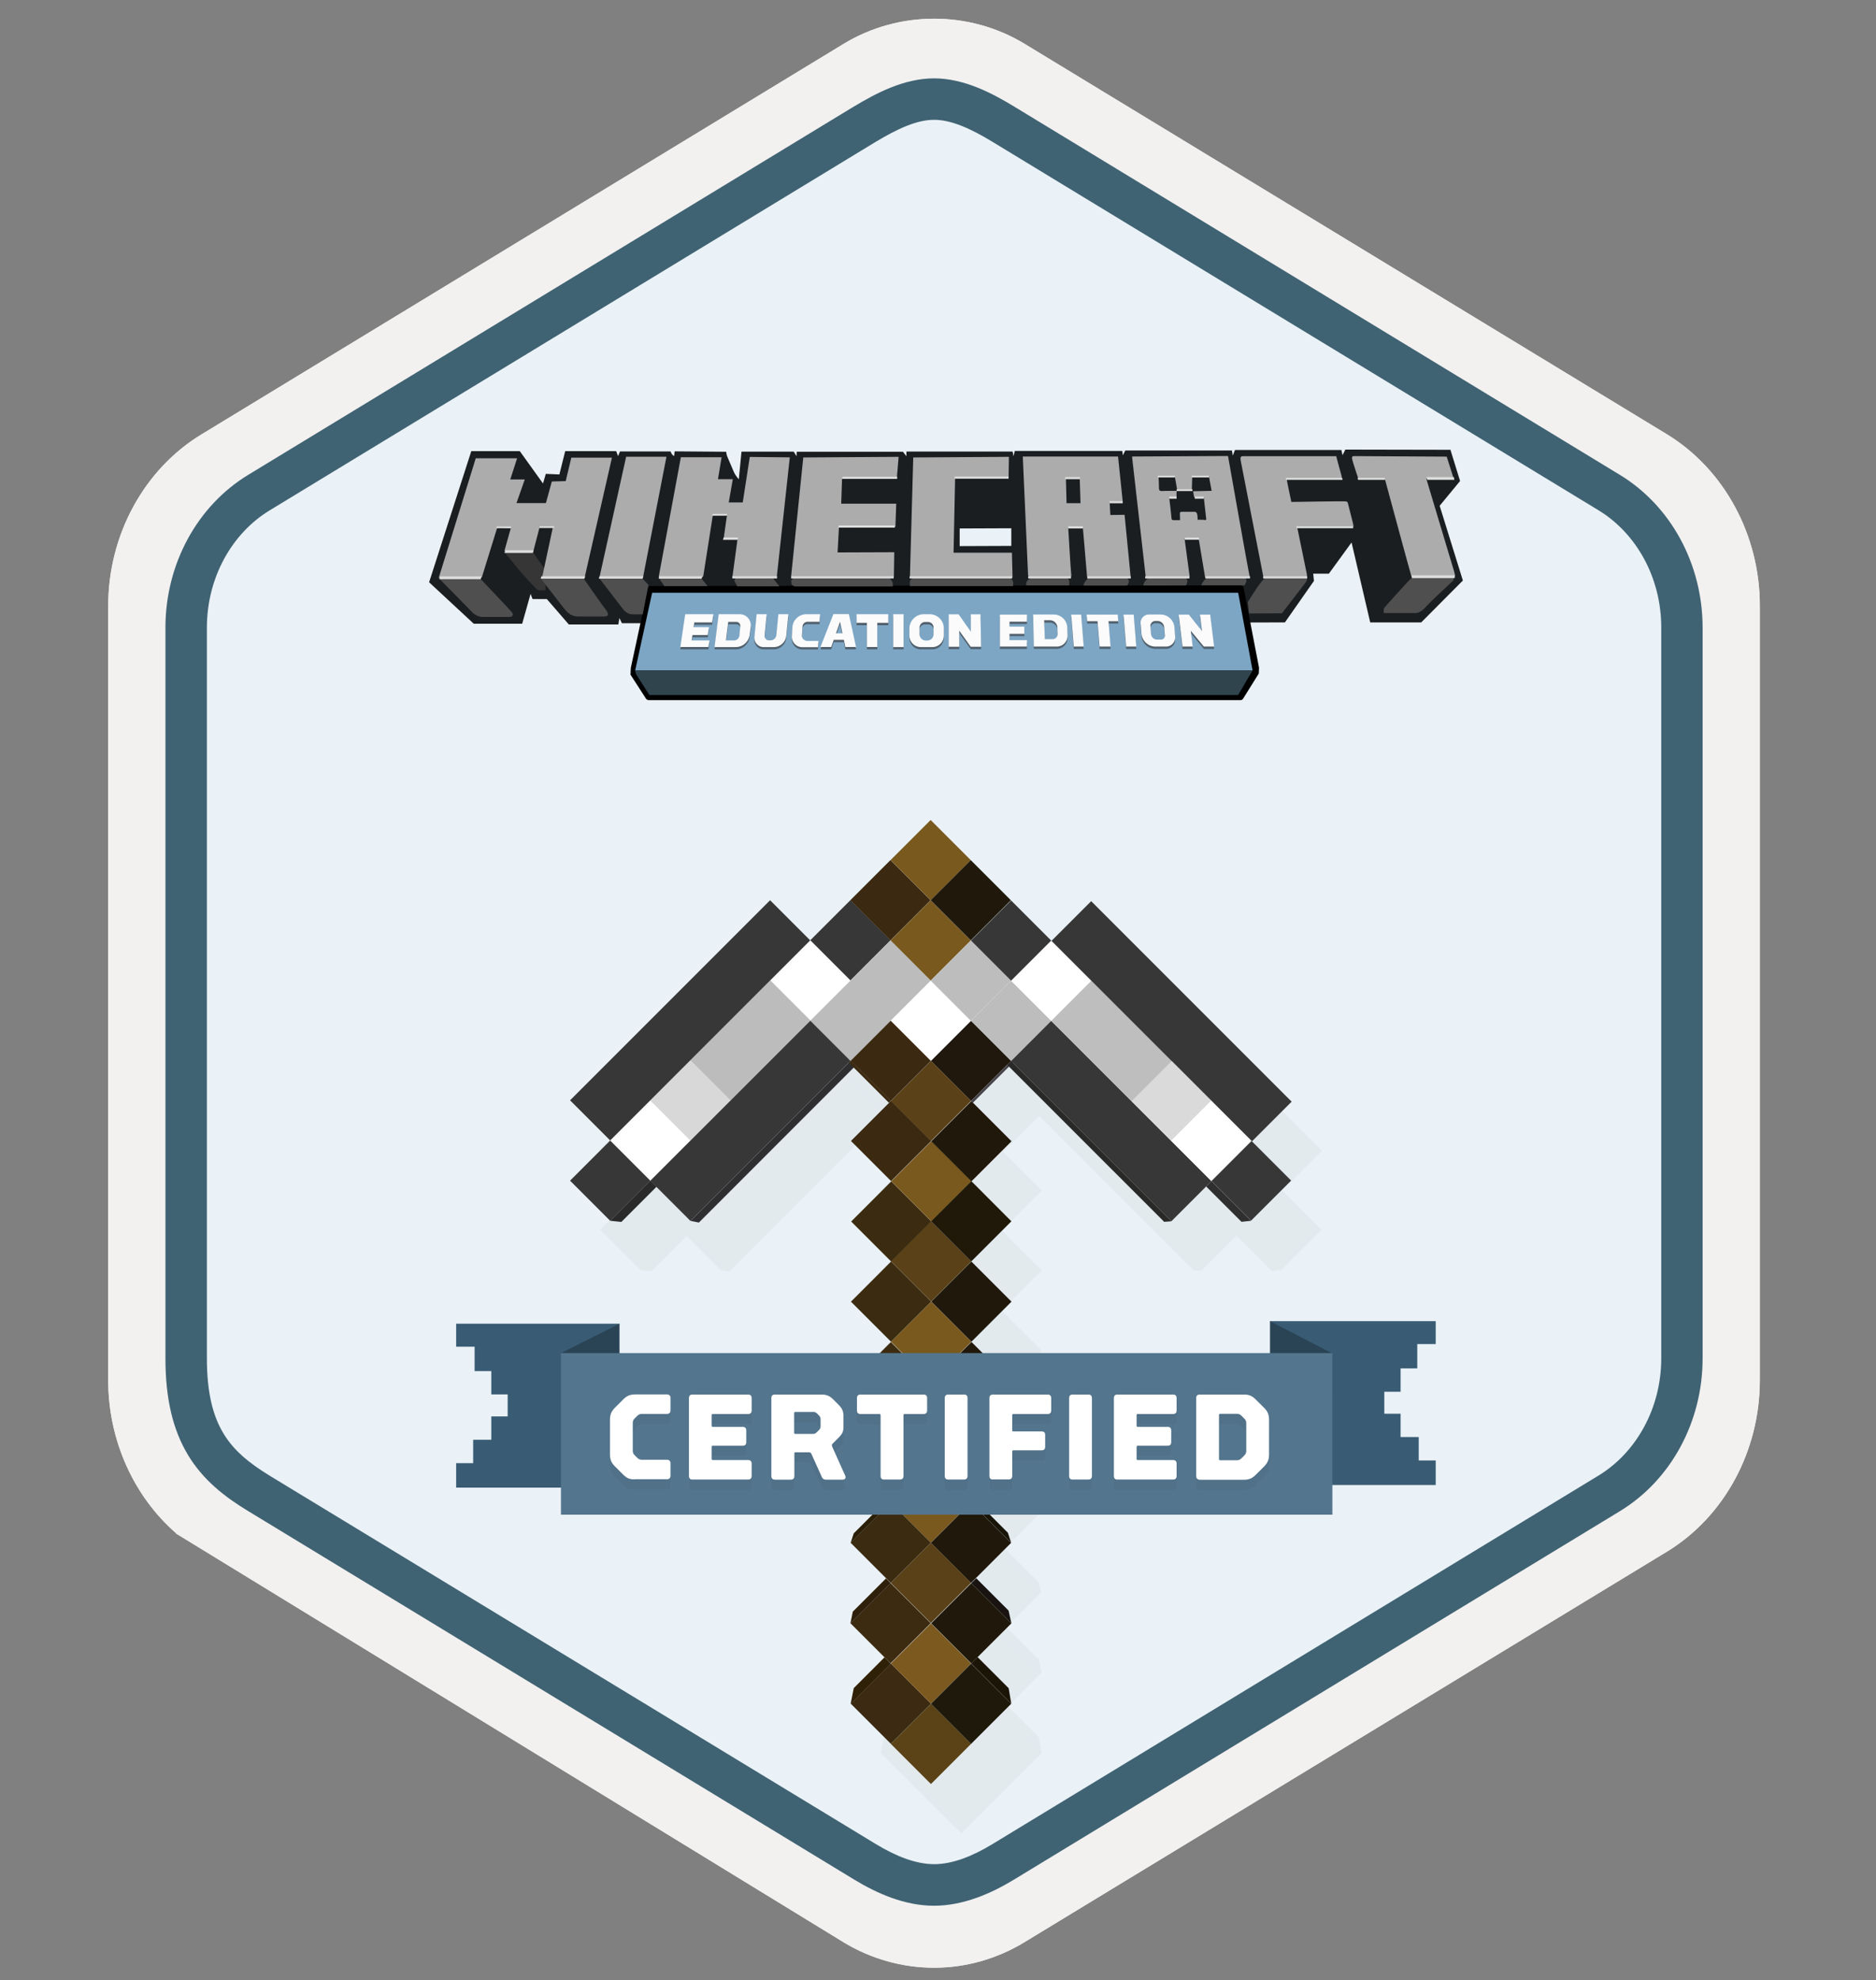 <svg xmlns="http://www.w3.org/2000/svg" width="181" height="191" viewBox="0 0 181 191" fill="none"><rect x="0" y="0" width="181" height="191" fill="#808080" stroke="none"/><path fill="#F2F1F0" d="M90.121 189.807c3.06 0 6.07-.85 8.73-2.47l61.97-37.66c5.54-3.37 8.97-9.7 8.97-16.54v-74.71c0-6.82-3.43-13.16-8.97-16.54l-61.97-37.66c-5.33-3.24-12.15-3.22-17.45 0l-61.97 37.68c-5.54 3.37-8.99 9.7-8.99 16.54v74.7c0 5.76 2.45 11.18 6.55 14.75v.03l64.41 39.43c2.64 1.6 5.66 2.45 8.72 2.45m.65-181.05c1.95 0 4.43 1.21 6.14 2.26l60.76 37.19c3.75 2.28 5.87 8.88 5.87 13.63l-.63 71.3c0 4.75-3.2 9.02-6.95 11.3l-60.4 36.38c-3.43 2.09-6.22 2.09-9.66 0l-61.21-36.47c-3.75-2.28-6.77-6.48-6.77-11.21v-73.64c0-4.74 2.73-9.63 6.5-11.92l60.58-36.56c1.7-1.04 3.82-2.26 5.77-2.26"/><path fill="url(#a)" fill-rule="evenodd" d="M98.021 12.336c-2.45-1.5-5.17-2.25-7.9-2.25s-5.45.76-7.9 2.25l-56.13 34.33c-5.02 3.07-8.13 8.82-8.13 15.07v68.1c0 6.23 3.1 12 8.13 15.07l56.13 34.33c2.45 1.5 5.17 2.25 7.9 2.25s5.45-.74 7.9-2.25l56.13-34.33c5.02-3.07 8.13-8.84 8.13-15.07v-68.1c0-6.23-3.1-11.98-8.13-15.07z" clip-rule="evenodd"/><path fill="url(#b)" fill-rule="evenodd" d="M90.121 11.557c1.68 0 3.57.87 5.63 2.12l58.47 35.54c3.65 2.22 6.06 6.49 6.06 11.32v70.48c0 4.82-2.41 9.1-6.06 11.32l-58.46 35.54c-1.96 1.19-3.88 1.94-5.63 1.94s-3.67-.75-5.63-1.94l-58.48-35.53c-2.01-1.23-3.46-2.43-4.44-4.04-.98-1.6-1.62-3.82-1.62-7.28v-70.48c0-4.83 2.41-9.1 6.06-11.32l58.46-35.54c2.09-1.25 3.95-2.13 5.64-2.13m7.71 169.75 58.46-35.54c4.92-2.99 7.98-8.61 7.98-14.74v-70.48c0-6.13-3.06-11.75-7.98-14.74l-58.46-35.54c-2.11-1.28-4.82-2.71-7.71-2.71-2.9 0-5.61 1.44-7.7 2.7h-.01l-58.47 35.55c-4.92 2.99-7.98 8.61-7.98 14.74v70.48c0 3.96.74 6.95 2.2 9.36 1.46 2.4 3.52 4 5.78 5.37l58.46 35.54c2.22 1.35 4.89 2.53 7.71 2.53s5.5-1.17 7.72-2.52" clip-rule="evenodd"/><path fill="#F2F1F0" d="M90.121 189.807c3.06 0 6.07-.85 8.73-2.47l61.97-37.66c5.54-3.37 8.97-9.7 8.97-16.54v-74.71c0-6.82-3.43-13.16-8.97-16.54l-61.97-37.66c-5.33-3.24-12.15-3.22-17.45 0l-61.97 37.68c-5.54 3.37-8.99 9.7-8.99 16.54v74.7c0 5.76 2.45 11.18 6.55 14.75v.03l64.41 39.43c2.64 1.6 5.66 2.45 8.72 2.45m.65-181.05c1.95 0 4.43 1.21 6.14 2.26l60.76 37.19c3.75 2.28 5.87 8.88 5.87 13.63l-.63 71.3c0 4.75-3.2 9.02-6.95 11.3l-60.4 36.38c-3.43 2.09-6.22 2.09-9.66 0l-61.21-36.47c-3.75-2.28-6.77-6.48-6.77-11.21v-73.64c0-4.74 2.73-9.63 6.5-11.92l60.58-36.56c1.7-1.04 3.82-2.26 5.77-2.26"/><path fill="#EAF2F7" fill-rule="evenodd" d="M98.021 12.336c-2.45-1.5-5.17-2.25-7.9-2.25s-5.45.76-7.9 2.25l-56.13 34.33c-5.02 3.07-8.13 8.82-8.13 15.07v68.1c0 6.23 3.1 12 8.13 15.07l56.13 34.33c2.45 1.5 5.17 2.25 7.9 2.25s5.45-.74 7.9-2.25l56.13-34.33c5.02-3.07 8.13-8.84 8.13-15.07v-68.1c0-6.23-3.1-11.98-8.13-15.07z" clip-rule="evenodd"/><path fill="#406373" fill-rule="evenodd" d="M90.121 11.557c1.68 0 3.57.87 5.63 2.12l58.47 35.54c3.65 2.22 6.06 6.49 6.06 11.32v70.48c0 4.82-2.41 9.1-6.06 11.32l-58.46 35.54c-1.96 1.19-3.88 1.94-5.63 1.94s-3.67-.75-5.63-1.94l-58.48-35.53c-2.01-1.23-3.46-2.43-4.44-4.04-.98-1.6-1.62-3.82-1.62-7.28v-70.48c0-4.83 2.41-9.1 6.06-11.32l58.46-35.54c2.09-1.25 3.95-2.13 5.64-2.13m7.71 169.75 58.46-35.54c4.92-2.99 7.98-8.61 7.98-14.74v-70.48c0-6.13-3.06-11.75-7.98-14.74l-58.46-35.54c-2.11-1.28-4.82-2.71-7.71-2.71-2.9 0-5.61 1.44-7.7 2.7h-.01l-58.47 35.55c-4.92 2.99-7.98 8.61-7.98 14.74v70.48c0 3.96.74 6.95 2.2 9.36 1.46 2.4 3.52 4 5.78 5.37l58.46 35.54c2.22 1.35 4.89 2.53 7.71 2.53s5.5-1.17 7.72-2.52" clip-rule="evenodd"/><g fill="#1F1D21" opacity=".2"><path d="m88.878 126.423-3.875 3.875 3.875 3.875 3.875-3.875zM88.869 134.185l-3.875 3.875 3.875 3.874 3.875-3.874zM92.76 130.299l-3.875 3.875 3.875 3.875 3.875-3.875zM85.161 145.227l-.17.61 3.88-3.88-.22-.22zM92.75 138.077l-3.87 3.87 3.85 3.86 3.88 3.88h-.01l3.881 3.88-.32-.98-3.23-3.23 3.55-3.55-3.86-3.86zM92.771 138.057l3.86 3.86-.02.01 3.87 3.88-.18-.65-3.44-3.44 3.65-3.66-3.87-3.87z" opacity=".2"/><path d="m84.981 153.557 3.88 3.88 3.87 3.87 3.87-3.87 3.87-3.87-3.87-3.87-3.87 3.86 3.87-3.86-3.86-3.86-3.88-3.88-3.87 3.88 3.55 3.55-3.25 3.25zl3.87-3.86zM92.741 169.087l3.87-3.87-3.88-3.88-3.87 3.87-.02-.02 3.87-3.87-3.87-3.87-.44-.45-3.2 3.2-.23 1.12v.01l3.28 3.28-2.96 2.96-.3 1.52 3.87 3.87 3.88 3.87 3.87-3.87 3.87-3.87-3.87-3.87zM97.23 164.587l-.62.62 3.881 3.88-.26-1.5z" opacity=".2"/><path d="m96.62 157.453-3.874 3.875 3.875 3.875 3.874-3.875zM97.11 156.967l-.48.48 3.871 3.88-.27-1.24zM100.471 99.347l-3.88 3.87-3.85 3.85-3.87 3.87-3.86 3.86 3.87 3.88 3.88-3.88 3.85-3.85 3.87-3.87 3.86-3.86 3.87-3.87-3.87-3.88z" opacity=".2"/><path d="m108.194 91.659-3.833 3.832 19.34 19.339 3.832-3.832z" opacity=".2"/><path d="m123.621 122.497 3.87-3.88-3.82-3.82-3.89-3.89-3.88 3.87 3.88-3.87-3.81-3.81-7.76-7.75-3.87 3.87 7.76 7.76-7.76-7.76-3.86 3.86-.01.01-.37.37-3.49 3.49.02.02-3.85 3.85-3.88 3.87 3.86 3.86-3.86-3.86-3.87 3.88 3.87 3.87 3.86 3.86 3.87-3.87-3.87 3.87 3.87 3.87 3.88-3.87-3.88-3.87 3.88-3.88-3.86-3.86 3.86-3.85-3.72-3.73 3.48-3.48 14.96 14.96.69-.04 3.37-3.37 3.41 3.41zl-3.83-3.82h.01-.01zM57.91 118.627l3.87 3.87 3.87-3.86 3.87-3.87-3.87-3.88 3.87 3.88 3.87-3.88 7.73-7.73 3.85-3.84 3.86-3.86 3.87-3.88 3.88-3.87-3.88-3.87-3.87 3.87 2.58 2.58-2.58-2.58-3.86 3.86-3.86 3.86-.02.02-3.88-3.87-19.3 19.3 3.87 3.88-.01.01zM61.781 122.497l1.08.11 3.39-3.39-.59-.59zM92.71 91.587l-3.88 3.87 3.88 3.87 3.87-3.87 3.871-3.87-3.87-3.88z" opacity=".2"/><path d="m81.095 103.193-15.436 15.436 3.875 3.875 15.436-15.436z" opacity=".2"/><path d="m88.691 111.117.18-.18-3.88-3.87v.01l-.01-.01 7.73-7.73-3.88-3.88-7.73 7.73 3.87 3.88-15.44 15.44.81.16 14.95-14.95z" opacity=".2"/><path d="m99.171 98.047-2.58-2.58-3.86 3.86-3.87 3.87-3.87 3.87 3.87 3.87 3.88-3.87 3.85-3.85 3.87-3.88 3.88-3.87-3.88-3.88-3.87 3.88z" opacity=".2"/></g><path fill="#3B2B11" d="m85.991 113.957-3.87 3.87 3.87 3.87 3.87-3.87z"/><path fill="#79591E" d="m89.861 110.077-3.87 3.87 3.87 3.87 3.87-3.87z"/><path fill="#20180B" d="m93.721 106.217-3.87 3.87 3.87 3.87 3.87-3.87z"/><path fill="#5A4118" d="m89.841 117.807-3.87 3.87 3.87 3.87 3.87-3.87z"/><path fill="#201909" d="m93.721 113.937-3.88 3.87 3.87 3.87 3.87-3.87z"/><path fill="#3B2B11" d="m85.971 121.687-3.87 3.87 3.87 3.87 3.87-3.87z"/><path fill="#20180B" d="m93.721 121.687-3.87 3.87 3.87 3.87 3.87-3.87z"/><path fill="#3B2B11" d="m85.951 129.457-3.87 3.87 3.87 3.87 3.87-3.87z"/><path fill="#79591E" d="m89.841 125.557-3.87 3.87 3.87 3.87 3.87-3.87z"/><path fill="#3B2B11" d="m85.951 137.227-3.87 3.87 3.87 3.87 3.87-3.87z"/><path fill="#2B1F07" d="m85.741 137.007-3.49 3.49-.17.6 3.88-3.88z"/><path fill="#5A4118" d="m89.83 133.337-3.87 3.87 3.87 3.87 3.87-3.87z"/><path fill="#20180B" d="m93.731 129.447-3.87 3.87 3.87 3.87 3.87-3.87z"/><path fill="#79591E" d="m89.81 141.077-3.87 3.87 3.87 3.87 3.87-3.87z"/><path fill="#20180B" d="m93.691 137.197-3.87 3.87 3.87 3.87 3.87-3.87z"/><path fill="#1C1713" d="m97.57 141.067-.18-.65-3.46-3.46-.23.23z"/><path fill="#3B2B11" d="m85.941 144.947-3.87 3.87 3.87 3.87 3.87-3.87z"/><path fill="#2B1F07" d="m85.641 144.637-3.27 3.27-.3.92 3.88-3.88z"/><path fill="#20180B" d="m93.681 144.957-3.87 3.87 3.87 3.87 3.87-3.87z"/><path fill="#181408" d="m97.56 148.827-.32-.98-3.23-3.23-.33.33z"/><path fill="#3C2B11" d="m85.921 152.707-3.87 3.87 3.87 3.87 3.87-3.87z"/><path fill="#2F200B" d="m85.481 152.257-3.2 3.2-.23 1.13 3.88-3.88z"/><path fill="#5A4118" d="m89.81 148.817-3.87 3.87 3.87 3.87 3.87-3.87z"/><path fill="#3C2A12" d="m85.951 160.467-3.87 3.87 3.87 3.87 3.87-3.87z"/><path fill="#2F2107" d="m85.341 159.867-2.97 2.97-.3 1.52 3.87-3.87z"/><path fill="#7C591F" d="m89.82 156.597-3.87 3.87 3.87 3.87 3.87-3.87z"/><path fill="#5B4317" d="m89.82 164.347-3.87 3.87 3.87 3.87 3.87-3.87z"/><path fill="#1F190B" d="m93.691 160.477-3.87 3.87 3.87 3.87 3.87-3.87z"/><path fill="#1C1407" d="m97.57 164.347-.25-1.5-3-3-.62.62z"/><path fill="#20180B" d="m93.711 152.717-3.87 3.87 3.87 3.87 3.87-3.87z"/><path fill="#191411" d="m97.58 156.587-.27-1.23-3.12-3.12-.48.48z"/><path fill="#3B2911" d="m85.971 106.187-3.87 3.87 3.87 3.87 3.87-3.87z"/><path fill="#5A4118" d="m89.82 102.327-3.87 3.87 3.87 3.87 3.87-3.87z"/><path fill="#20180D" d="m93.691 98.457-3.87 3.87 3.87 3.87 3.87-3.87z"/><path fill="#454249" d="m97.56 102.337-3.87 3.87.17.17 3.87-3.87z"/><path fill="#BDBDBD" d="m97.55 94.606-3.87 3.87 3.87 3.87 3.871-3.87z"/><path fill="#373737" d="m101.421 98.477-3.87 3.87 15.46 15.46 3.87-3.87z"/><path fill="#292927" d="m97.18 102.717.37-.37 15.461 15.46-.69.05z"/><path fill="#fff" d="m101.421 90.727-3.87 3.87 3.87 3.87 3.87-3.87z"/><path fill="#BEBEBE" d="m105.301 94.606-3.87 3.87 7.76 7.76 3.87-3.87z"/><path fill="#373737" d="m120.791 110.097 3.83-3.83-19.34-19.34-3.83 3.83z"/><path fill="#DADADA" d="m113.051 102.356-3.87 3.87 3.81 3.81 3.87-3.87z"/><path fill="#fff" d="m116.861 106.167-3.87 3.87 3.89 3.89 3.87-3.87z"/><path fill="#373737" d="m120.751 110.057-3.87 3.87 3.82 3.82 3.87-3.87z"/><path fill="#2F2F2F" d="m119.781 117.857.92-.1-3.82-3.82-.51.51z"/><path fill="#BCBCBC" d="m74.331 94.547-7.73 7.73 3.87 3.87 7.73-7.73z"/><path fill="#fff" d="m78.191 90.687-3.87 3.87 3.87 3.87 3.87-3.87z"/><path fill="#373737" d="m82.05 86.827-3.87 3.87 3.87 3.87 3.87-3.87z"/><path fill="#3B2911" d="m85.911 82.967-3.87 3.87 3.87 3.87 3.87-3.87z"/><path fill="#79591E" d="m89.79 79.097-3.87 3.87 3.87 3.87 3.87-3.87z"/><path fill="#fff" d="m62.731 106.146-3.87 3.87 3.87 3.87 3.87-3.87z"/><path fill="#373737" d="m58.871 110.017-3.87 3.87 3.87 3.87 3.87-3.87z"/><path fill="#2A2A2A" d="m62.741 113.887-3.87 3.87 1.08.11 3.39-3.39z"/><path fill="#D8D8D8" d="m66.601 102.277-3.87 3.87 3.87 3.87 3.87-3.87z"/><path fill="#79591E" d="m89.79 86.847-3.87 3.87 3.87 3.87 3.87-3.87z"/><path fill="#BCBCBC" d="m82.06 102.327 7.73-7.73-3.87-3.87-7.73 7.73z"/><path fill="#373737" d="m78.181 98.457-15.44 15.44 3.87 3.87 15.44-15.44z"/><path fill="#2F2F31" d="m82.061 102.327-15.44 15.44.81.16 15.11-15.12z"/><path fill="#373737" d="m74.301 86.837-19.3 19.3 3.87 3.87 19.3-19.3z"/><path fill="#20180B" d="m93.661 82.967-3.87 3.87 3.87 3.87 3.87-3.87z"/><path fill="#3B2911" d="m85.951 98.447-3.87 3.87 3.87 3.87 3.87-3.87zM85.77 106.377l.18-.18-3.87-3.87-.18.18z"/><path fill="#fff" d="m89.81 94.587-3.87 3.87 3.87 3.87 3.87-3.87z"/><path fill="#BDBDBD" d="m93.671 90.727-3.87 3.87 3.87 3.87 3.87-3.87z"/><path fill="#373737" d="m97.55 86.856-3.87 3.87 3.87 3.87 3.871-3.87z"/><path fill="#395C74" d="M122.531 143.247h15.99v-2.37h-1.64v-2.26h-1.75v-2.25h-1.57v-2.12h1.57v-2.25h1.61v-2.35h1.78v-2.21h-15.99l3.25 8.54z"/><path fill="#2A4455" d="M128.541 134.987h-6.01v-7.55l6.01 3.11z"/><path fill="#395C74" d="M60.001 143.497h-15.99v-2.36h1.64v-2.26h1.75v-2.25h1.58v-2.12h-1.58v-2.25h-1.61v-2.35h-1.78v-2.22h15.76l-3.02 8.55z"/><path fill="#2A4455" d="m58.071 134.377 1.7.86v-7.55l-5.65 2.83z"/><path fill="#53758D" d="M128.551 130.517h-74.43v15.59h74.43z"/><path fill="#1B1E20" d="m138.901 48.787 1.97-2.39-.93-3.01-10.14-.02-.27.54-.11-.5h-10.27l-.21.54-.08-.49h-10.29l-.24.46-.05-.42h-10.37l-.13.51-.08-.45h-10.25v.45l-.33-.43h-10.25l-.02.43-.27-.44h-5.04l-.26 2.67s-.33-.36-.49-.74c-.15-.38-.62-1.42-.66-1.56s-.07-.36-.07-.36l-4.97-.04-.05.46s-.15-.08-.23-.21c-.07-.13-.12-.24-.12-.24h-4.87l-.19.45-.18-.48h-4.92l-.56 2.25-1.31-.06-.27.93-2.24-3.12h-4.68l-4.07 12.65 4.31 4h4.67l.81-2.88.19.5h1.38l2.12 2.45h4.78l.1-.62.24.5h2.2l.68-3.31h56.97l.51 3.09.18.15 3.43-.01 2.8-4-.07-.7h1.51l2.19-3.01 1.8 7.71h4.92l4.02-4.04zm-41.33 3.87-4.98.02v-1.7l4.98-.02z"/><path fill="#ACACAD" d="M128.921 44.007h-9.04c-.25 0-.2.29-.17.45.04.17 2.13 10.96 2.16 11.08.02.12.17.12.17.12l4.06.07s.01-.19-.01-.32-.93-4.53-.93-4.53l.3-.01 5.08.01s.1-.02 0-.39-.46-1.8-.49-1.93c-.02-.13-.05-.18-.29-.2s-5.17.06-5.17.06-.46-2.16-.45-2.22.3-.04.3-.04l4.99.05c.05 0 .04-.18-.01-.36-.06-.17-.5-1.84-.5-1.84M76.201 44.117l-1.26 11.57h-4.28l.5-3.7-1.35.03.33-2.33-.5-.08-.86.05-.93 5.93-.21.16-3.94-.03-.15-.06 2.14-11.55h3.93l-.35 2.12h1.43l-.39 2.24h1.35l.68-4.39z"/><path fill="#363636" d="m48.941 53.207-.24.1s.87 1.06 1.37 1.66 1.54 1.71 1.72 1.87.52.1.62.11.21-.01.21-.01l.06-1.87-1.29-1.83z"/><path fill="#ACACAD" d="M59.041 44.147h-3.92l-.54 2.26-1.34.04-.57 2.08h-2.84l.8-2.28h-1.4l.66-2.04h-3.99l-3.58 11.56.33-.05 3.73-.03.12-.04 1.48-4.78 1.3.09-.61 2.17.16.09 2.6.05.62-2.38 1.29-.02-1.05 4.9 4.12-.08zM86.531 46.077l.17-2.01-9.2.06-1.17 11.46.14.11h9.77l.04-2.43-5.47.02.14-2.56 5.44.08.08-2.22h-5.31l.08-2.39.37-.1zM62.051 55.637l-4.21.04 2.57-11.62h3.89z"/><path fill="#000" d="m119.691 56.467-56.92.06c-.12 0-.23.08-.25.2l-1.66 7.7-.03.65 1.49 2.31c.06.09.17.15.28.15h57.08c.11 0 .21-.06.26-.15l1.51-2.42.02-.57-1.48-7.68a.3.3 0 0 0-.3-.25"/><path fill="#7DA6C5" d="M119.461 57.177h-56.54l-1.64 7.5h59.57z"/><path fill="#30444E" d="M120.851 64.667h-59.57l.08.35 1.29 2.02h56.81z"/><path fill="#51606C" d="M102.971 60.757c-.02-.7-.6-1.26-1.3-1.26h-1.99l.06 3.09h2.22c.59 0 1.05-.49 1.04-1.07zm-1.42 1.13h-.74l-.07-1.83h.55c.39 0 .72.31.73.7l.02.61c.02.28-.21.52-.49.52M77.371 61.517l.06-.86c.02-.25.23-.45.48-.45h1.16l.05-.74h-1.31c-.72 0-1.32.56-1.36 1.28l-.05.82c-.04.58.42 1.08 1.01 1.08h1.51l.04-.6h-1.09a.51.51 0 0 1-.5-.53M75.101 59.467l-.2 2.02c-.03.28-.26.5-.55.5h-.17c-.24 0-.43-.21-.41-.45l.2-2.07h-.97l-.21 2.19c-.05.53.36.98.89.98h.97c.62 0 1.14-.47 1.21-1.09l.2-2.08zM68.711 60.267l.12-.8h-2.72l-.47 3.17h2.71l.1-.64h-1.72l.08-.52h1.48l.11-.76h-1.48l.07-.45zM71.361 59.467h-2.02l-.4 3.17h2.04c.69 0 1.26-.51 1.35-1.19l.1-.77c.08-.64-.42-1.21-1.07-1.21m-.02 2.07c-.03.27-.25.47-.52.47h-.78l.22-1.79h.78c.23 0 .41.2.38.42zM85.701 59.467h-3.06v.84h1v2.33h1v-2.33h1.06zM89.681 59.467h-.54c-.77 0-1.4.62-1.4 1.4v.66c0 .62.5 1.11 1.11 1.11h1.1c.62 0 1.11-.5 1.11-1.11v-.66c.02-.77-.61-1.4-1.38-1.4m.39 1.94c0 .34-.27.61-.61.61h-.13c-.34 0-.61-.27-.61-.61v-.65c0-.29.24-.53.53-.53h.29c.29 0 .53.24.53.53zM93.661 62.617h1l-.06-3.14h-.94v1.68l-1.17-1.68h-.96v3.14h1.02v-1.55zM104.311 59.507h-.96l.25 3.09h.96zM109.381 59.507h-.98l.25 3.09h.98zM106.951 60.147h.94l-.05-.64h-3l.05.64h1l.2 2.45h1.06zM113.381 61.637l-.07-.9a1.35 1.35 0 0 0-1.34-1.24h-1.12c-.47 0-.84.4-.8.87l.08.97c.06.71.65 1.25 1.35 1.25h1.02c.51.01.92-.43.88-.95m-1.36.28h-.38a.59.59 0 0 1-.59-.55l-.06-.73c-.02-.28.2-.52.48-.52h.2c.34 0 .62.26.65.6l.07.8c.02.22-.15.4-.37.4M97.401 61.357h1.43v-.68h-1.43v-.49h1.68v-.68h-2.61v3.09h2.61v-.62h-1.68zM117.141 62.597l-.38-3.09h-.98l.19 1.59-1.27-1.59h-.98l.37 3.09h.98l-.18-1.52 1.26 1.52zM81.561 62.637h1.03l-.69-3.17h-1.49l-1.25 3.17h1.04l.24-.69h.98zm-.9-1.32.39-1.11.23 1.11zM87.181 59.467h-1v3.17h1z"/><path fill="#FBFBFB" d="m77.371 61.287.06-.86c.02-.25.23-.45.48-.45h1.16l.05-.73h-1.31c-.72 0-1.32.56-1.36 1.28l-.05.82c-.04.58.42 1.08 1.01 1.08h1.51l.04-.6h-1.09c-.29-.02-.52-.26-.5-.54M75.101 59.247l-.2 2.02c-.03.28-.26.5-.55.5h-.17c-.24 0-.43-.21-.41-.45l.2-2.07h-.97l-.21 2.19c-.05.53.36.98.89.98h.97c.62 0 1.14-.47 1.21-1.09l.2-2.08zM68.711 60.037l.12-.79h-2.72l-.47 3.16h2.71l.1-.63h-1.72l.08-.52h1.48l.11-.76h-1.48l.07-.46zM71.361 59.247h-2.02l-.4 3.17h2.04c.69 0 1.26-.51 1.35-1.19l.1-.77c.08-.65-.42-1.21-1.07-1.21m-.02 2.06c-.03.27-.25.47-.52.47h-.78l.22-1.79h.78c.23 0 .41.2.38.42zM85.701 59.247h-3.06v.83h1v2.33h1v-2.33h1.06zM89.681 59.247h-.54c-.77 0-1.4.62-1.4 1.4v.66c0 .62.5 1.11 1.11 1.11h1.1c.62 0 1.11-.5 1.11-1.11v-.66c.02-.78-.61-1.4-1.38-1.4m.39 1.93c0 .34-.27.61-.61.61h-.13c-.34 0-.61-.27-.61-.61v-.65c0-.29.24-.53.53-.53h.29c.29 0 .53.24.53.53zM93.661 62.387h1l-.06-3.13h-.94v1.67l-1.17-1.67h-.96v3.13h1.02v-1.55zM104.311 59.287h-.96l.25 3.08h.96zM109.381 59.287h-.98l.25 3.08h.98zM106.951 59.917h.94l-.05-.63h-3l.05.63h1l.2 2.45h1.06zM113.381 61.417l-.07-.9a1.35 1.35 0 0 0-1.34-1.24h-1.12c-.47 0-.84.4-.8.87l.08.97c.06.71.65 1.25 1.35 1.25h1.02c.51 0 .92-.44.88-.95m-1.36.28h-.38a.59.59 0 0 1-.59-.55l-.06-.73c-.02-.28.2-.52.48-.52h.2c.34 0 .62.26.65.6l.07.8c.02.21-.15.4-.37.4M97.401 61.137h1.43v-.69h-1.43v-.48h1.68v-.68h-2.61v3.08h2.61v-.62h-1.68zM117.141 62.367l-.38-3.08h-.98l.19 1.59-1.27-1.59h-.98l.37 3.08h.98l-.18-1.52 1.26 1.52zM81.561 62.407h1.03l-.69-3.17h-1.49l-1.25 3.17h1.04l.24-.69h.98zm-.9-1.32.39-1.11.23 1.11zM87.181 59.247h-1v3.17h1zM102.971 60.537c-.02-.7-.6-1.26-1.3-1.26h-1.99l.06 3.09h2.22c.59 0 1.05-.49 1.04-1.07zm-1.42 1.12h-.74l-.07-1.83h.55c.39 0 .72.31.73.7l.02.61c.02.29-.21.52-.49.52"/><path fill="#4F4F50" d="m42.651 55.717-.25.12s3.06 3.11 3.22 3.28c.17.17.58.39.87.39h2.64c.32 0 .44-.18.28-.41s-3.09-3.3-3.09-3.3zM52.401 55.677l-.22.13s1.98 2.56 2.28 2.93.67.73 1.33.73h2.54c.22 0 .53-.12.13-.64-.41-.52-2.2-3.1-2.2-3.1zM58.001 55.667l-.18.11s1.99 2.59 2.27 2.95c.28.37.62.52.89.53s1.03 0 1.03 0l.55-2.85-.68-.71zM63.851 55.707l-.26.08.51.75h4.17l-.63-.79zM71.011 55.667l-.17.35.29.54h4.07l-.62-.78zM76.581 55.727s-.24.25-.24.27.02.23.01.25.06.17.06.17l.25.15h9.48s-.01-.3-.02-.37-.14-.25-.16-.29c-.02-.03-.21-.19-.21-.19zM88.171 55.697s-.21.13-.3.23-.08.18-.09.21.02.4.02.4h9.93s.05-.29.01-.41c-.01-.04-.15-.39-.4-.41s-9.17-.02-9.17-.02M99.611 55.687s-.26.12-.41.25-.19.26-.19.33v.2h4.15v-.39c0-.13-.12-.3-.21-.35s-3.34-.04-3.34-.04M105.181 55.667s-.13.03-.25.16-.25.29-.31.4c-.06.1-.07.26-.07.26h4.21s.18-.36.16-.44-.15-.32-.24-.35-3.5-.03-3.5-.03M111.141 55.707s-.18 0-.31.03-.36.33-.41.41-.12.33-.12.33h4.12s.17-.32.14-.44c-.02-.12-.12-.31-.17-.32-.03-.01-3.25-.01-3.25-.01M116.661 55.707c-.02.01-.22.07-.36.17s-.32.38-.33.42a2 2 0 0 0-.06.16h4.18s.14-.28.16-.37a.9.9 0 0 0-.06-.37c-.02-.03-3.53-.01-3.53-.01M122.211 55.707s-.14.06-.25.14c-.1.08-.33.35-.56.67s-1.01 1.56-1.01 1.56l.12 1.1 3.17-.02s2.29-2.95 2.35-3.07.1-.3.06-.36c-.03-.05-3.88-.02-3.88-.02M136.431 55.627s-.12.06-.32.21-2.53 2.76-2.57 2.81-.05.41-.04.45c.01.05.25.04.45.04h2.61c.25 0 .61-.14 1.04-.63s2.55-2.44 2.6-2.51.06-.27-.02-.31c-.1-.04-3.75-.06-3.75-.06"/><path fill="#ACACAD" d="m140.121 46.117.1-.06-.64-2.01s-8.76-.05-8.96-.05-.18.15-.17.27.58 1.87.61 1.91c.02.04.25.02.25.02l2.3-.01s2.51 9.28 2.55 9.35.21.05.21.05l3.99.05s.1.07-.06-.5-2.57-8.52-2.63-8.76-.08-.21.15-.26c.24-.05 2.3 0 2.3 0M120.541 55.477c-.05-.12-2.06-11.49-2.06-11.49l-9.26.05 1.33 11.69 4.23-.1-.49-3.67 1.36.01.61 3.67.12.07s4.1.02 4.13.01c.05 0 .08-.12.03-.24m-5.42-8.09s.06.55.11.57.3-.04.3-.04l.62.1s.23 2.01.23 2.07-.1.1-.15.07-.68-.02-.68-.02-.01-.39-.04-.51c-.02-.12-.1-.26-.24-.26h-1.25c-.21 0-.19.15-.18.27s.01.54.01.54h-.57c-.14 0-.25 0-.26-.24s-.21-1.91-.21-1.91l.62-.1.08.02.01-.6s-1.18 0-1.44.02c-.26.01-.27-.2-.26-.3s-.04-1.11-.04-1.11l1.57.01.23 1.31 1.41-.06.04-1.31h1.6l.27 1.44zM108.501 49.657l-1.37.02-.07-1.22.14-.05 1.08.02.04-.07-.45-4.32h-9.19l.51 11.47.07.12 2.51.06 1.51-.01s.12-.04.07-.32c-.05-.29-.29-4.53-.29-4.53h1.41l.41 4.79.29.04h3.79l.12-.07zm-5.6-1.12-.06-2.44 1.33-.01.08 2.45zM97.311 46.067l.03-2-9.23.06-.32 11.56 9.9.02-.06-2.39h-5.63l.15-7.28z"/><path fill="#DCDDDC" d="M86.331 50.687h-5.43v.21h5.43zM70.121 49.747h-1.42l.05-.17h1.42zM71.151 52.077h-1.4l.07-.23h1.4zM53.431 50.937h-1.41l.06-.17h1.4zM51.411 53.337h-2.74l.08-.26h2.73zM49.281 50.957h-1.41l.06-.17h1.4zM46.371 55.867h-3.99l.1-.27h4zM56.391 55.816h-4.23l.07-.23h4.23zM62.001 55.816h-4.23l.07-.23h4.23zM67.691 55.816h-4.15l.07-.23h4.16zM74.971 55.586h-4.32v.21h4.32zM86.221 55.587h-9.89v.21h9.89zM86.561 46.197h-5.32l.06-.21h5.26zM97.311 45.967h-5.21v.21h5.21zM97.651 55.587h-9.89v.21h9.89zM103.331 55.587h-4.13v.21h4.13zM109.101 55.587h-4.2v.21h4.2zM104.201 46.017h-1.43v.21h1.43zM104.481 50.767h-1.43v.21h1.43zM108.321 48.337h-1.27v.21h1.27zM113.361 45.887h-1.66v.17h1.66zM116.641 45.887h-1.66v.17h1.66zM113.521 47.897h-.71v.21h.71zM115.051 47.197h-1.53v.17h1.53zM116.141 47.897h-.87v.21h.87zM115.691 51.857h-1.37v.21h1.37zM114.761 55.587h-4.27v.21h4.27zM120.601 55.587h-4.31v.21h4.31zM126.121 55.587h-4.25v.21h4.25zM124.051 46.097h5.44l.05.19h-5.45zM125.071 50.767h5.45l.04.19h-5.44zM130.981 46.097h2.62l.05.19h-2.62zM137.651 46.017h2.62l.05.27h-2.62zM136.181 55.497h4.13l.05.27h-4.14z"/><g fill="#1F1D21" opacity=".2"><path d="m60.091 143.207-.76-.76c-.36-.36-.48-.67-.48-1.2v-3.26c0-.53.12-.83.48-1.2l.76-.76c.38-.38.66-.52 1.22-.52h3.02c.25 0 .36.12.36.36v1.16c0 .25-.12.36-.36.36h-2.38c-.22 0-.34.06-.49.21l-.21.21c-.15.15-.2.26-.2.49v2.6c0 .23.05.34.2.49l.21.21c.15.15.27.21.49.21h2.38c.25 0 .36.12.36.36v1.16c0 .25-.12.36-.36.36h-3.02c-.56.04-.84-.1-1.22-.48M66.471 143.357v-7.48c0-.25.12-.36.36-.36h5.33c.25 0 .36.12.36.36v1.16c0 .25-.12.36-.36.36h-3.38q-.12 0-.12.12v1q0 .12.12.12h2.86c.25 0 .36.12.36.36v1.1c0 .25-.12.36-.36.36h-2.86q-.12 0-.12.12v1.14q0 .12.12.12h3.38c.25 0 .36.12.36.36v1.16c0 .25-.12.36-.36.36h-5.33q-.36.015-.36-.36M74.421 143.357v-7.48c0-.25.12-.36.36-.36h4.45c.55 0 .83.14 1.21.52l.46.46c.38.38.48.68.48 1.13v.98c0 .5-.11.7-.48 1.08l-.57.57c-.09.09-.08.19-.02.33l1.23 2.74c.11.23 0 .4-.27.4h-1.57c-.21 0-.34-.09-.42-.28l-.98-2.17c-.06-.14-.13-.19-.29-.19h-1.25q-.12 0-.12.12v2.16c0 .25-.12.36-.36.36h-1.48c-.27 0-.38-.12-.38-.37m3.99-4.04c.19 0 .28-.05.41-.18l.19-.19c.13-.13.16-.22.16-.41v-.6c0-.19-.04-.28-.16-.41l-.15-.15a.51.51 0 0 0-.42-.18h-1.7q-.12 0-.12.12v1.88q0 .12.12.12zM84.961 143.357v-5.84q0-.12-.12-.12h-1.8c-.25 0-.36-.12-.36-.36v-1.16c0-.25.12-.36.36-.36h6.05c.25 0 .36.12.36.36v1.16c0 .25-.12.36-.36.36h-1.8q-.12 0-.12.12v5.84c0 .25-.12.36-.36.36h-1.48c-.25.01-.37-.11-.37-.36M91.151 143.357v-7.48c0-.25.12-.36.36-.36h1.48c.25 0 .36.12.36.36v7.48c0 .25-.12.36-.36.36h-1.47c-.25.01-.37-.11-.37-.36M95.461 143.357v-7.48c0-.25.12-.36.36-.36h5.24c.25 0 .36.12.36.36v1.16c0 .25-.12.36-.36.36h-3.28q-.12 0-.12.12v1.44q0 .12.12.12h2.7c.26 0 .36.11.36.36v1.1c0 .25-.11.36-.36.36h-2.7q-.12 0-.12.12v2.33c0 .25-.12.36-.36.36h-1.48c-.24.02-.36-.1-.36-.35M103.151 143.357v-7.48c0-.25.12-.36.36-.36h1.48c.25 0 .36.12.36.36v7.48c0 .25-.12.36-.36.36h-1.48q-.36.015-.36-.36M107.471 143.357v-7.48c0-.25.12-.36.36-.36h5.33c.25 0 .36.12.36.36v1.16c0 .25-.12.36-.36.36h-3.38q-.12 0-.12.12v1q0 .12.12.12h2.86c.25 0 .36.12.36.36v1.1c0 .25-.12.36-.36.36h-2.86q-.12 0-.12.12v1.14q0 .12.12.12h3.38c.25 0 .36.12.36.36v1.16c0 .25-.12.36-.36.36h-5.33c-.25.01-.36-.11-.36-.36M115.411 143.357v-7.48c0-.25.12-.36.36-.36h4.21c.56 0 .84.14 1.22.52l.76.76c.36.36.48.67.48 1.2v3.26c0 .53-.12.83-.48 1.2l-.76.76c-.38.38-.66.52-1.22.52h-4.21c-.24-.01-.36-.13-.36-.38m3.89-1.5c.22 0 .34-.05.49-.2l.25-.25c.15-.15.2-.26.2-.49v-2.6c0-.23-.05-.34-.2-.49l-.25-.25a.6.6 0 0 0-.49-.2h-1.57q-.12 0-.12.12v4.24q0 .12.12.12z" opacity=".2"/></g><path fill="#fff" d="m60.091 142.207-.76-.76c-.36-.36-.48-.67-.48-1.2v-3.26c0-.53.12-.83.48-1.2l.76-.76c.38-.38.66-.52 1.22-.52h3.02c.25 0 .36.12.36.36v1.16c0 .25-.12.36-.36.36h-2.38c-.22 0-.34.06-.49.21l-.21.21c-.15.15-.2.26-.2.49v2.6c0 .23.05.34.2.49l.21.21c.15.15.27.21.49.21h2.38c.25 0 .36.12.36.36v1.16c0 .25-.12.36-.36.36h-3.02c-.56.04-.84-.1-1.22-.48M66.471 142.357v-7.48c0-.25.12-.36.36-.36h5.33c.25 0 .36.12.36.36v1.16c0 .25-.12.36-.36.36h-3.38q-.12 0-.12.12v1q0 .12.12.12h2.86c.25 0 .36.12.36.36v1.1c0 .25-.12.36-.36.36h-2.86q-.12 0-.12.12v1.14q0 .12.12.12h3.38c.25 0 .36.12.36.36v1.16c0 .25-.12.36-.36.36h-5.33q-.36.015-.36-.36M74.421 142.357v-7.48c0-.25.12-.36.36-.36h4.45c.55 0 .83.14 1.21.52l.46.46c.38.38.48.68.48 1.13v.98c0 .5-.11.7-.48 1.08l-.57.57c-.09.09-.08.19-.02.33l1.23 2.74c.11.23 0 .4-.27.4h-1.57c-.21 0-.34-.09-.42-.28l-.98-2.17c-.06-.14-.13-.19-.29-.19h-1.25q-.12 0-.12.12v2.16c0 .25-.12.36-.36.36h-1.48c-.27 0-.38-.12-.38-.37m3.99-4.04c.19 0 .28-.05.41-.18l.19-.19c.13-.13.16-.22.16-.41v-.6c0-.19-.04-.28-.16-.41l-.15-.15a.51.51 0 0 0-.42-.18h-1.7q-.12 0-.12.12v1.88q0 .12.12.12zM84.961 142.357v-5.84q0-.12-.12-.12h-1.8c-.25 0-.36-.12-.36-.36v-1.16c0-.25.12-.36.36-.36h6.05c.25 0 .36.12.36.36v1.16c0 .25-.12.36-.36.36h-1.8q-.12 0-.12.12v5.84c0 .25-.12.36-.36.36h-1.48c-.25.01-.37-.11-.37-.36M91.151 142.357v-7.48c0-.25.12-.36.36-.36h1.48c.25 0 .36.12.36.36v7.48c0 .25-.12.36-.36.36h-1.47c-.25.01-.37-.11-.37-.36M95.461 142.357v-7.48c0-.25.12-.36.36-.36h5.24c.25 0 .36.12.36.36v1.16c0 .25-.12.36-.36.36h-3.28q-.12 0-.12.12v1.44q0 .12.12.12h2.7c.26 0 .36.11.36.36v1.1c0 .25-.11.36-.36.36h-2.7q-.12 0-.12.12v2.33c0 .25-.12.36-.36.36h-1.48c-.24.02-.36-.1-.36-.35M103.151 142.357v-7.48c0-.25.12-.36.36-.36h1.48c.25 0 .36.12.36.36v7.48c0 .25-.12.36-.36.36h-1.48q-.36.015-.36-.36M107.471 142.357v-7.48c0-.25.12-.36.36-.36h5.33c.25 0 .36.12.36.36v1.16c0 .25-.12.36-.36.36h-3.38q-.12 0-.12.12v1q0 .12.12.12h2.86c.25 0 .36.12.36.36v1.1c0 .25-.12.36-.36.36h-2.86q-.12 0-.12.12v1.14q0 .12.12.12h3.38c.25 0 .36.12.36.36v1.16c0 .25-.12.36-.36.36h-5.33c-.25.01-.36-.11-.36-.36M115.411 142.357v-7.48c0-.25.12-.36.36-.36h4.21c.56 0 .84.14 1.22.52l.76.76c.36.36.48.67.48 1.2v3.26c0 .53-.12.83-.48 1.2l-.76.76c-.38.38-.66.52-1.22.52h-4.21c-.24-.01-.36-.13-.36-.38m3.89-1.5c.22 0 .34-.05.49-.2l.25-.25c.15-.15.2-.26.2-.49v-2.6c0-.23-.05-.34-.2-.49l-.25-.25a.6.6 0 0 0-.49-.2h-1.57q-.12 0-.12.12v4.24q0 .12.12.12z"/><defs><linearGradient id="a" x1="90.121" x2="90.121" y1="10.086" y2="181.486" gradientUnits="userSpaceOnUse"><stop stop-color="#00ABDE"/><stop offset="1" stop-color="#007ED8"/></linearGradient><linearGradient id="b" x1="36.241" x2="202.919" y1="4.878" y2="287.209" gradientUnits="userSpaceOnUse"><stop stop-color="#007ED8"/><stop offset=".707" stop-color="#002D4C"/></linearGradient></defs></svg>
